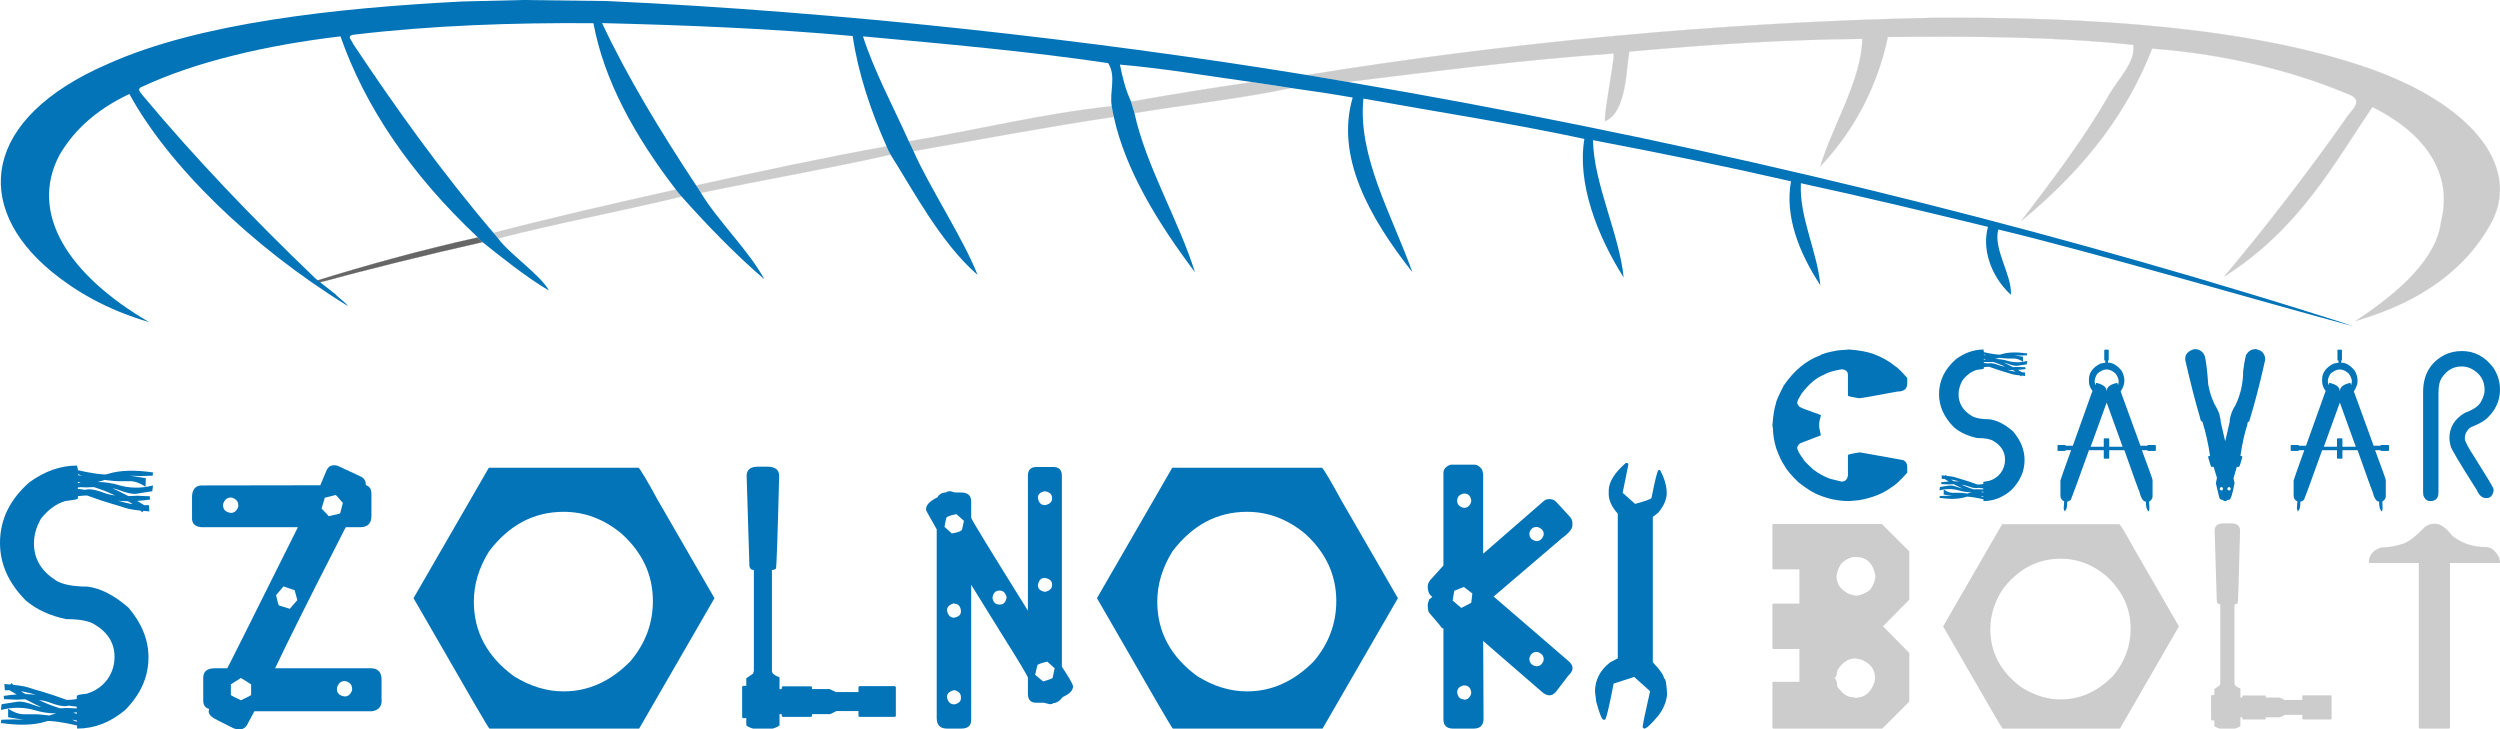 <?xml version="1.0" standalone="no"?>
<!DOCTYPE svg PUBLIC "-//W3C//DTD SVG 1.1//EN" "http://www.w3.org/Graphics/SVG/1.1/DTD/svg11.dtd">
<!--Generator: Xara Designer (www.xara.com), SVG filter version: 6.6.0.9-->
<svg fill="none" fill-rule="evenodd" stroke="black" stroke-width="0.501" stroke-linejoin="bevel" stroke-miterlimit="10" font-family="Times New Roman" font-size="16" style="font-variant-ligatures:none" xmlns:xlink="http://www.w3.org/1999/xlink" xmlns="http://www.w3.org/2000/svg" version="1.1" overflow="visible" width="284.999pt" height="83.162pt" viewBox="77.628 -197.071 284.999 83.162">
 <defs>
	</defs>
 <g id="Layer 1" transform="scale(1 -1)">
  <g id="Group" fill-rule="nonzero">
   <g id="Group_1" stroke-width="0.024">
    <path d="M 226.628,188.52 C 249.394,192.202 273.647,194.546 298.044,195.039 C 315.341,195.159 333.981,194.052 347.679,189.284 C 359.338,185.175 364.759,178.296 361.835,172.079 C 359.624,167.721 355.162,163.082 346.167,160.485 C 351.372,163.898 355.45,167.721 355.907,171.816 C 357.084,176.343 355.235,181.286 348.086,184.877 C 343.84,178.678 339.84,171.001 331.179,165.539 C 335.883,171.115 341.035,177.823 344.993,183.468 C 345.542,184.442 347.486,185.671 345.062,186.445 C 339.092,188.941 331.389,190.914 322.969,191.535 C 320.259,184.573 315.699,178.176 308.046,171.877 C 311.738,176.718 315.101,181.142 317.958,186.073 C 319.033,188.034 321.098,189.906 320.834,191.958 C 311.671,192.925 302.196,192.948 292.838,192.856 C 291.834,187.994 289.442,182.623 285.146,178.112 C 286.538,182.761 289.841,187.945 289.933,192.641 C 280.964,192.572 272.086,191.97 263.38,191.194 C 263.019,189.896 263.165,184.218 260.595,183.263 C 260.524,184.541 261.604,189.717 261.604,190.974 C 251.31,190.27 241.284,188.959 231.278,187.731 C 229.745,187.994 228.188,188.258 226.628,188.52" stroke="#cccccc" fill="#cccccc"/>
    <path d="M 206.572,185.478 C 211.107,186.305 215.737,187.03 220.365,187.714 C 221.853,187.502 223.318,187.271 224.806,187.039 C 219.117,185.832 212.881,185.157 206.956,184.183 C 206.809,184.614 206.691,185.035 206.572,185.478" stroke="#cccccc" fill="#cccccc"/>
    <path d="M 181.237,180.962 C 189.012,182.241 196.303,184.102 204.366,184.968 C 204.435,184.563 204.509,184.149 204.602,183.748 C 196.83,182.593 189.372,181.164 181.766,179.847 C 181.599,180.229 181.407,180.601 181.237,180.962" stroke="#cccccc" fill="#cccccc"/>
    <path d="M 156.985,175.933 C 164.111,177.502 171.307,179.05 178.696,180.388 C 178.813,180.074 178.984,179.756 179.153,179.441 C 172.099,177.853 164.708,176.586 157.535,175.086 C 157.368,175.369 157.178,175.661 156.985,175.933" stroke="#cccccc" fill="#cccccc"/>
    <path d="M 154.68,175.459 C 154.874,175.196 155.09,174.925 155.331,174.665 C 148.47,173.013 141.202,171.636 134.412,169.894 C 134.242,170.105 134.05,170.317 133.882,170.528 C 140.647,172.289 147.653,173.889 154.68,175.459" stroke="#cccccc" fill="#cccccc"/>
    <path d="M 113.494,165.002 C 119.417,166.844 125.585,168.554 132.107,170.003 C 132.205,169.856 132.517,169.593 132.636,169.471 C 126.182,168.015 119.826,166.441 113.661,164.773 C 113.612,164.824 113.541,164.945 113.494,165.002" stroke="#666666" fill="#666666"/>
    <path d="M 130.285,196.9 L 137.21,197.071 L 146.842,196.951 C 173.277,195.746 201.871,192.554 226.628,188.52 C 228.188,188.258 229.745,187.994 231.278,187.731 C 267.65,181.515 301.978,173.324 333.788,163.678 C 335.038,163.314 344.738,160.33 345.816,159.896 C 335.235,162.733 316.349,168.295 305.432,170.912 C 304.833,168.628 307.009,165.755 306.869,163.461 C 304.466,165.684 303.585,168.817 304.258,171.211 C 297.204,172.922 290.198,174.612 282.929,176.183 C 282.714,172.338 284.813,168.374 285.146,164.551 C 282.653,168.366 281.084,172.491 281.803,176.402 C 274.392,178.104 266.858,179.642 259.23,181.091 C 259.302,176.161 262.241,170.361 262.722,165.441 C 259.65,170.293 257.406,176.245 258.246,181.233 C 250.088,182.995 241.452,184.312 233.056,185.832 C 232.385,179.241 236.318,172.536 238.642,166.035 C 233.653,172.375 229.868,179.26 231.834,185.951 C 229.53,186.356 227.179,186.706 224.806,187.039 C 223.318,187.271 221.853,187.502 220.365,187.714 C 215.352,188.398 210.459,189.262 205.299,189.705 C 205.588,188.296 205.923,186.868 206.572,185.478 C 206.691,185.035 206.809,184.614 206.956,184.183 C 208.277,178.116 211.961,172.054 213.857,166.035 C 209.536,171.759 205.899,177.782 204.602,183.75 C 204.509,184.149 204.435,184.563 204.366,184.968 C 204.078,186.587 204.917,188.357 203.956,189.876 C 194.889,191.225 185.387,192.062 176.008,192.925 C 177.306,188.91 179.439,184.956 181.237,180.962 C 181.407,180.601 181.599,180.229 181.766,179.847 C 183.52,175.849 187.508,169.754 189.069,165.739 C 184.871,169.352 181.623,175.559 179.153,179.441 C 178.984,179.756 178.813,180.074 178.696,180.388 C 176.849,184.543 175.457,188.739 174.832,192.966 C 165.479,193.819 155.859,194.201 146.264,194.436 C 149.189,188.205 152.955,182.058 156.985,175.933 C 157.178,175.661 157.368,175.369 157.535,175.086 C 159.385,171.987 163.095,168.382 164.755,165.243 C 161.42,168.091 157.944,171.715 155.331,174.665 C 155.09,174.925 154.874,175.196 154.68,175.459 C 149.932,181.627 146.479,187.963 145.278,194.425 C 136.162,194.497 126.924,194.175 118.147,193.137 C 116.922,193.046 117.81,192.452 117.857,192.111 C 122.679,184.865 127.839,177.622 133.882,170.528 C 134.05,170.317 134.242,170.105 134.412,169.894 C 135.587,168.225 139.316,165.667 140.204,163.954 C 137.806,165.333 134.507,167.962 132.636,169.471 C 132.517,169.593 132.205,169.856 132.107,170.003 C 124.359,177.29 119.204,185.016 116.443,192.925 C 107.901,191.917 99.838,189.99 93.917,187.222 C 93.125,186.959 93.629,186.573 93.846,186.254 C 99.838,179.081 106.337,172.283 113.606,165.312 C 113.653,165.251 115.825,163.578 115.867,163.527 C 116.255,163.084 117.002,162.623 117.288,162.18 C 106.158,169.042 96.772,178.296 92.378,186.356 C 88.229,184.403 85.858,181.887 84.395,179.374 C 80.938,172.781 85.327,165.779 94.636,160.347 C 89.743,161.775 86.215,163.898 83.529,166.09 C 74.46,173.555 75.587,183.578 89.912,189.778 C 100.273,194.436 115.676,196.144 130.285,196.9" stroke="none" fill="#0374b8"/>
   </g>
   <g id="Group_2" fill="#cccccc" stroke-linejoin="round" stroke-linecap="round" stroke="none" stroke-width="0.266">
    <g id="Group_3">
     <path d="M 279.77,137.334 L 292.16,137.334 L 295.287,134.209 L 295.287,128.71 L 292.285,125.674 L 295.287,122.636 L 295.287,117.088 L 292.209,114.012 L 279.77,114.012 L 279.682,114.099 L 279.682,119.268 L 279.77,119.346 L 282.758,119.346 L 282.758,123.087 L 279.77,123.087 L 279.682,123.164 L 279.682,128.186 L 279.77,128.259 L 282.758,128.259 L 282.758,132.164 L 279.77,132.164 L 279.682,132.24 L 279.682,137.247 L 279.77,137.334 Z M 286.987,131.425 C 286.987,130.47 287.494,129.77 288.505,129.327 L 289.21,129.151 C 289.78,129.217 290.322,129.451 290.842,129.852 C 291.229,130.439 291.419,130.962 291.419,131.425 C 291.178,132.863 290.419,133.581 289.147,133.581 C 288.643,133.581 288.121,133.346 287.578,132.879 C 287.284,132.503 287.089,132.016 286.987,131.425 Z M 286.786,119.823 L 286.786,119.709 C 286.939,119.709 287.034,119.413 287.075,118.817 C 287.637,117.999 288.225,117.588 288.847,117.588 L 289.133,117.525 C 290.18,117.525 290.909,118.117 291.317,119.297 L 291.38,119.762 C 291.38,120.764 290.85,121.473 289.786,121.881 L 289.133,122.008 C 288.322,122.008 287.637,121.556 287.075,120.65 C 287.026,120.099 286.928,119.823 286.786,119.823 Z" marker-start="none" marker-end="none"/>
     <path d="M 319.25,137.31 C 319.468,137.084 320.033,136.135 320.946,134.462 L 326.027,125.661 L 319.301,114.012 L 305.918,114.012 C 305.833,114.069 304.056,117.123 300.584,123.175 L 299.141,125.661 L 305.87,137.31 L 319.25,137.31 Z M 304.526,125.359 C 304.526,122.656 305.721,120.433 308.115,118.693 C 309.565,117.789 311.039,117.338 312.549,117.338 C 314.758,117.338 316.745,118.23 318.511,120.013 C 319.848,121.603 320.518,123.402 320.518,125.41 C 320.518,127.728 319.594,129.725 317.743,131.411 C 316.18,132.723 314.447,133.379 312.549,133.379 C 309.895,133.379 307.674,132.201 305.893,129.841 C 304.981,128.39 304.526,126.9 304.526,125.359 Z" marker-start="none" marker-end="none"/>
     <path d="M 331.138,137.411 L 331.955,137.411 C 332.65,137.411 332.995,137.13 332.995,136.569 C 332.861,131.062 332.77,128.309 332.722,128.309 C 332.628,128.226 332.506,128.186 332.356,128.186 L 332.356,119.156 C 332.356,118.948 332.569,118.766 332.995,118.606 L 333.034,118.558 L 333.034,117.551 L 333.236,117.551 C 333.236,117.71 333.266,117.789 333.322,117.789 L 335.857,117.789 C 335.908,117.789 335.932,117.71 335.932,117.551 L 337.502,117.551 L 338.068,117.276 L 340.09,117.276 L 340.09,117.727 L 340.165,117.803 L 343.354,117.803 L 343.428,117.727 L 343.428,115.127 L 343.354,115.052 L 340.165,115.052 L 340.09,115.127 L 340.09,115.58 L 338.117,115.58 L 337.553,115.304 L 335.932,115.304 C 335.932,115.137 335.908,115.052 335.857,115.052 L 333.322,115.052 C 333.266,115.052 333.236,115.137 333.236,115.304 L 333.034,115.304 L 333.034,114.339 C 333.034,114.253 332.834,114.145 332.432,114.012 L 330.663,114.012 C 330.258,114.145 330.06,114.253 330.06,114.339 L 330.06,114.939 L 329.771,114.939 L 329.693,115.016 L 329.693,117.753 L 329.771,117.842 L 330.06,117.842 L 330.06,118.519 L 330.663,118.919 L 330.736,119.156 L 330.736,128.186 C 330.47,128.186 330.336,128.348 330.336,128.673 L 330.096,136.606 C 330.096,137.143 330.446,137.411 331.138,137.411 Z" marker-start="none" marker-end="none"/>
     <path d="M 355.192,137.373 C 355.818,137.373 356.493,136.905 357.212,135.967 C 358.301,135.132 359.555,134.712 360.977,134.712 C 361.557,134.712 362.053,134.357 362.459,133.644 C 362.569,133.426 362.623,133.189 362.623,132.928 L 362.584,132.889 L 356.922,132.889 L 356.922,114.099 L 356.836,114.012 L 353.458,114.012 L 353.37,114.099 L 353.37,132.889 L 347.759,132.889 L 347.671,132.979 C 347.671,133.766 348.137,134.326 349.065,134.664 C 349.894,134.664 350.77,134.816 351.688,135.125 C 352.351,135.412 353.095,135.987 353.922,136.859 C 354.26,137.202 354.682,137.373 355.192,137.373 Z" marker-start="none" marker-end="none"/>
    </g>
   </g>
   <g id="Group_4" stroke-linejoin="round" stroke-linecap="round" stroke="none" stroke-width="0.198" fill="#0374b8">
    <g id="Group_5">
     <path d="M 288.451,157.226 C 289.566,157.144 290.484,156.976 291.208,156.716 C 292.162,156.362 292.988,155.897 293.691,155.321 C 293.935,155.18 294.393,154.735 295.054,153.984 L 295.054,153.353 C 295.054,152.739 294.683,152.435 293.941,152.435 C 291.223,151.924 289.761,151.67 289.558,151.67 C 288.712,151.808 288.292,151.906 288.292,151.961 L 288.292,154.31 C 288.292,154.727 288.05,154.944 287.561,154.968 C 286.599,154.802 285.941,154.603 285.589,154.364 C 284.703,154.027 283.848,153.306 283.016,152.211 C 282.699,151.696 282.544,151.39 282.544,151.292 L 282.507,151.132 C 282.606,150.835 282.744,150.667 282.923,150.624 C 282.938,150.579 283.687,150.294 285.183,149.767 L 285.209,149.732 L 285.209,149.701 C 285.081,149.238 285.014,148.941 285.014,148.809 L 285.014,148.366 L 285.209,147.444 L 282.887,146.554 C 282.724,146.472 282.598,146.305 282.507,146.052 C 282.507,145.793 282.73,145.366 283.175,144.781 C 283.181,144.662 283.575,144.247 284.354,143.534 C 284.918,143.103 285.553,142.756 286.257,142.493 L 287.561,142.17 C 287.981,142.17 288.225,142.404 288.292,142.878 L 288.292,145.188 C 288.292,145.263 288.749,145.366 289.659,145.505 L 294.581,144.621 C 294.896,144.479 295.054,144.215 295.054,143.823 L 295.054,143.19 C 294.283,142.313 293.687,141.76 293.281,141.541 C 292.295,140.802 291.045,140.302 289.527,140.043 L 288.412,139.949 C 287.231,139.949 286.079,140.182 284.959,140.648 C 284.4,140.845 283.636,141.323 282.665,142.076 C 281.842,142.863 281.291,143.519 281.019,144.046 C 280.779,144.362 280.483,144.987 280.127,145.924 C 279.873,146.775 279.747,147.528 279.747,148.179 L 279.682,148.589 C 279.77,149.728 279.903,150.565 280.09,151.095 C 280.09,151.308 280.389,151.985 280.982,153.129 C 282.14,154.828 283.52,155.97 285.116,156.558 C 285.318,156.732 286.008,156.925 287.176,157.132 L 288.451,157.226 Z" marker-start="none" marker-end="none"/>
     <path d="M 303.748,157.226 C 303.748,157.12 303.758,157.06 303.784,157.039 L 303.784,156.669 L 303.813,156.64 L 303.784,156.613 L 303.784,156.429 L 303.905,156.429 L 303.905,156.37 L 303.784,156.37 L 303.784,155.85 L 303.905,155.85 L 303.905,155.787 L 303.784,155.787 L 303.784,155.6 L 303.813,155.507 L 303.784,155.358 L 303.784,155.054 C 303.784,155.015 303.521,154.964 302.986,154.905 C 302.386,154.731 301.846,154.341 301.37,153.735 C 301.059,153.2 300.905,152.662 300.905,152.117 C 300.905,151.071 301.417,150.243 302.437,149.638 C 302.87,149.396 303.533,149.275 304.425,149.275 C 305.286,149.165 306.18,148.706 307.111,147.901 C 307.989,146.866 308.428,145.777 308.428,144.633 C 308.428,143.355 307.92,142.205 306.895,141.176 C 305.93,140.359 304.882,139.949 303.748,139.949 C 303.748,140.098 303.738,140.169 303.719,140.163 L 303.719,140.563 L 303.478,140.563 L 303.478,140.618 L 303.719,140.618 L 303.719,140.804 L 303.693,140.804 L 303.719,140.831 L 303.719,141.351 L 303.693,141.388 L 303.719,141.419 L 303.719,141.697 L 303.693,141.723 L 303.719,141.752 L 303.719,142.087 C 303.719,142.148 303.933,142.199 304.362,142.243 C 304.931,142.412 305.388,142.727 305.735,143.19 C 306.046,143.631 306.201,144.121 306.201,144.66 C 306.201,145.562 305.76,146.275 304.882,146.795 C 304.516,147.023 303.894,147.138 303.012,147.138 C 301.955,147.362 301.078,147.767 300.384,148.356 C 299.247,149.494 298.676,150.757 298.676,152.143 C 298.676,153.67 299.318,154.995 300.6,156.121 C 301.606,156.858 302.659,157.226 303.748,157.226 Z M 303.506,156.037 C 304.703,156.211 305.674,156.183 306.422,155.952 C 307.174,155.724 307.942,155.717 308.726,155.925 L 308.679,155.537 C 308.222,155.46 307.867,155.407 307.619,155.372 C 307.371,155.34 307.009,155.415 306.524,155.6 C 306.042,155.787 305.325,155.85 304.37,155.795 L 303.533,155.823 L 303.506,156.037 Z M 308.698,156.566 L 307.861,156.539 C 306.91,156.594 306.191,156.531 305.707,156.344 C 305.225,156.16 304.86,156.082 304.611,156.115 C 304.364,156.151 304.012,156.205 303.553,156.277 L 303.506,156.669 C 304.293,156.46 305.06,156.468 305.809,156.697 C 306.56,156.927 307.532,156.954 308.726,156.781 L 308.698,156.566 Z M 303.413,156.501 C 304.18,156.429 304.975,156.211 305.795,155.85 C 306.615,155.493 307.448,155.056 308.291,154.541 L 308.03,154.153 C 307.658,154.535 307.306,154.798 306.971,154.938 C 306.638,155.076 306.288,155.229 305.926,155.403 C 305.564,155.57 305.032,155.762 304.333,155.972 L 303.443,156.289 L 303.413,156.501 Z M 303.506,155.668 C 303.927,155.752 304.662,155.59 305.707,155.18 C 306.756,154.767 307.672,154.582 308.458,154.627 L 308.495,154.208 C 307.702,154.274 307.174,154.354 306.908,154.444 C 306.64,154.533 306.334,154.627 305.995,154.723 C 305.654,154.819 305.113,155.001 304.37,155.266 L 303.533,155.452 L 303.506,155.668 Z M 303.599,156.966 C 304.64,156.718 305.402,156.611 305.883,156.64 C 306.367,156.671 307.158,156.592 308.253,156.399 L 308.245,155.832 C 307.873,156.074 307.54,156.197 307.247,156.199 C 306.958,156.203 306.695,156.203 306.454,156.199 C 306.217,156.197 305.493,156.283 304.276,156.456 L 303.626,156.75 L 303.599,156.966 Z M 308.542,154.999 C 307.346,154.821 306.373,154.852 305.625,155.08 C 304.876,155.309 304.107,155.319 303.321,155.109 L 303.366,155.499 C 303.825,155.574 304.176,155.629 304.425,155.662 C 304.672,155.694 305.038,155.621 305.522,155.433 C 306.003,155.249 306.723,155.182 307.678,155.237 L 308.511,155.21 L 308.542,154.999 Z M 303.951,141.055 C 302.758,140.882 301.784,140.908 301.035,141.137 C 300.285,141.366 299.519,141.378 298.731,141.168 L 298.777,141.556 C 299.239,141.629 299.59,141.684 299.838,141.719 C 300.086,141.754 300.451,141.676 300.933,141.492 C 301.417,141.304 302.135,141.239 303.09,141.296 L 303.925,141.27 L 303.951,141.055 Z M 298.759,140.526 L 299.596,140.555 C 300.549,140.496 301.269,140.563 301.751,140.75 C 302.234,140.935 302.598,141.012 302.848,140.976 C 303.096,140.943 303.447,140.888 303.905,140.813 L 303.951,140.425 C 303.164,140.633 302.396,140.626 301.649,140.394 C 300.899,140.167 299.925,140.139 298.731,140.313 L 298.759,140.526 Z M 304.044,140.59 C 303.276,140.664 302.482,140.882 301.663,141.239 C 300.841,141.599 300.011,142.038 299.169,142.548 L 299.428,142.94 C 299.8,142.558 300.153,142.296 300.486,142.156 C 300.824,142.015 301.169,141.861 301.533,141.69 C 301.896,141.52 302.427,141.331 303.126,141.121 L 304.019,140.804 L 304.044,140.59 Z M 303.951,141.427 C 303.531,141.339 302.799,141.502 301.751,141.914 C 300.704,142.327 299.788,142.511 299.001,142.466 L 298.967,142.886 C 299.757,142.817 300.285,142.739 300.553,142.648 C 300.818,142.558 301.123,142.466 301.462,142.37 C 301.805,142.274 302.343,142.093 303.09,141.825 L 303.925,141.642 L 303.951,141.427 Z M 303.862,140.124 C 302.821,140.372 302.059,140.484 301.574,140.453 C 301.09,140.423 300.304,140.502 299.204,140.695 L 299.216,141.258 C 299.588,141.016 299.918,140.896 300.21,140.892 C 300.5,140.89 300.765,140.89 301.004,140.892 C 301.241,140.896 301.968,140.811 303.181,140.635 L 303.831,140.339 L 303.862,140.124 Z M 298.918,142.095 C 300.112,142.268 301.084,142.241 301.835,142.011 C 302.584,141.782 303.352,141.774 304.138,141.986 L 304.091,141.595 C 303.632,141.52 303.28,141.465 303.033,141.433 C 302.784,141.396 302.419,141.474 301.937,141.658 C 301.453,141.845 300.735,141.908 299.783,141.853 L 298.946,141.88 L 298.918,142.095 Z" marker-start="none" marker-end="none"/>
     <path d="M 317.578,157.207 L 317.968,157.207 L 318.023,157.152 L 318.023,156.019 C 318.023,155.98 317.997,155.964 317.942,155.964 L 317.942,155.73 C 318.481,155.73 318.995,155.421 319.493,154.802 C 319.702,154.431 319.807,154.052 319.807,153.67 C 319.807,153.278 319.663,152.873 319.381,152.453 L 321.636,146.256 L 322.426,146.256 C 322.426,146.314 322.445,146.34 322.481,146.34 L 323.337,146.34 L 323.392,146.283 L 323.392,145.716 L 323.337,145.661 L 322.481,145.661 C 322.445,145.661 322.426,145.691 322.426,145.746 L 321.805,145.746 C 322.616,143.564 323.02,142.435 323.02,142.345 L 323.02,140.48 C 323.02,140.262 322.892,140.065 322.63,139.886 L 322.661,139.096 L 322.604,138.787 L 322.547,138.787 C 322.355,138.935 322.258,139.302 322.258,139.886 C 321.943,139.886 321.689,140.282 321.5,141.075 C 321.461,141.099 320.897,142.656 319.807,145.746 L 318.078,145.746 L 318.078,144.836 L 318.023,144.781 L 317.511,144.781 L 317.456,144.836 L 317.456,145.746 L 315.768,145.746 C 314.52,142.272 313.835,140.392 313.707,140.108 C 313.549,139.959 313.412,139.886 313.288,139.886 L 313.288,139.827 C 313.288,139.302 313.219,138.984 313.081,138.872 L 313,138.761 L 312.886,139.096 L 312.945,139.912 C 312.659,140.037 312.514,140.262 312.514,140.59 L 312.514,142.29 C 312.577,142.523 312.982,143.678 313.733,145.746 L 313.11,145.746 C 313.11,145.691 313.094,145.661 313.055,145.661 L 312.238,145.661 L 312.181,145.716 L 312.181,146.283 L 312.238,146.34 L 313.055,146.34 C 313.094,146.34 313.11,146.314 313.11,146.256 L 313.929,146.256 L 316.166,152.508 C 315.9,152.849 315.768,153.206 315.768,153.586 L 315.768,153.837 C 315.768,154.58 316.199,155.174 317.066,155.621 L 317.633,155.73 L 317.633,155.964 C 317.554,155.964 317.511,155.98 317.511,156.019 L 317.511,157.152 L 317.578,157.207 Z M 316.415,153.594 L 316.472,153.196 L 316.501,153.196 C 316.538,153.349 316.574,153.426 316.613,153.426 C 317.385,153.243 317.773,152.937 317.773,152.516 L 317.801,152.516 C 317.801,152.957 318.198,153.259 318.991,153.426 C 319.033,153.274 319.072,153.196 319.103,153.196 L 319.157,153.623 C 319.127,153.944 318.993,154.245 318.759,154.525 C 318.424,154.807 318.105,154.952 317.801,154.952 C 317.434,154.952 317.076,154.79 316.723,154.466 C 316.519,154.153 316.415,153.861 316.415,153.594 Z M 317.773,151.142 L 315.962,146.144 L 317.456,146.144 L 317.456,147.045 L 317.511,147.1 L 318.023,147.1 L 318.078,147.045 L 318.078,146.144 L 319.604,146.144 L 317.801,151.142 L 317.773,151.142 Z" marker-start="none" marker-end="none"/>
     <path d="M 327.796,157.273 C 328.37,157.273 328.766,156.999 328.984,156.456 C 329.139,155.768 329.264,154.698 329.364,153.251 C 329.507,152.447 329.748,151.69 330.09,150.983 C 330.499,150.298 330.703,149.792 330.703,149.469 C 330.734,149.469 330.756,149.384 330.766,149.212 L 330.795,149.212 L 330.766,149.063 L 331.287,146.822 L 331.315,146.822 L 331.836,149.089 L 331.807,149.181 C 331.931,149.857 332.146,150.408 332.449,150.835 C 333.048,152.066 333.347,153.377 333.347,154.765 C 333.524,156.066 333.66,156.716 333.758,156.716 C 333.987,157.086 334.339,157.273 334.81,157.273 C 335.18,157.179 335.424,157.062 335.542,156.919 C 335.722,156.728 335.828,156.495 335.857,156.222 L 335.857,156.047 C 335.432,154.121 334.993,152.365 334.548,150.78 L 334.028,149.008 C 333.89,149.008 333.824,148.888 333.824,148.653 C 333.508,147.691 333.244,146.509 333.034,145.105 C 333.11,145.105 333.187,145.076 333.266,145.011 C 333.063,144.27 332.934,143.881 332.886,143.85 L 332.624,143.85 L 332.244,142.54 L 332.366,142.019 L 332.366,141.986 C 332.13,140.727 331.925,140.098 331.752,140.098 C 331.618,140.098 331.5,140.051 331.401,139.949 L 331.205,139.949 C 331.179,139.992 331.013,140.069 330.703,140.182 C 330.658,140.182 330.507,140.782 330.238,141.986 L 330.36,142.595 L 329.978,143.85 L 329.718,143.85 C 329.675,143.85 329.547,144.239 329.34,145.011 C 329.419,145.076 329.497,145.105 329.57,145.105 C 329.376,146.468 329.086,147.767 328.698,149.008 C 328.56,149.008 328.472,149.153 328.436,149.443 C 327.891,151.28 327.329,153.472 326.747,156.019 L 326.747,156.222 C 326.747,156.633 326.997,156.952 327.499,157.179 L 327.796,157.273 Z M 330.673,141.317 C 330.673,141.264 330.734,141.211 330.852,141.148 C 330.968,141.148 331.036,141.225 331.055,141.38 C 331.013,141.492 330.944,141.548 330.852,141.548 C 330.734,141.51 330.673,141.433 330.673,141.317 Z M 331.548,141.317 C 331.548,141.264 331.605,141.211 331.726,141.148 C 331.844,141.148 331.909,141.225 331.929,141.38 C 331.887,141.492 331.819,141.548 331.726,141.548 C 331.605,141.51 331.548,141.433 331.548,141.317 Z" marker-start="none" marker-end="none"/>
     <path d="M 344.162,157.207 L 344.554,157.207 L 344.609,157.152 L 344.609,156.019 C 344.609,155.98 344.581,155.964 344.524,155.964 L 344.524,155.73 C 345.062,155.73 345.581,155.421 346.075,154.802 C 346.283,154.431 346.391,154.052 346.391,153.67 C 346.391,153.278 346.249,152.873 345.965,152.453 L 348.222,146.256 L 349.01,146.256 C 349.01,146.314 349.027,146.34 349.065,146.34 L 349.921,146.34 L 349.978,146.283 L 349.978,145.716 L 349.921,145.661 L 349.065,145.661 C 349.027,145.661 349.01,145.691 349.01,145.746 L 348.389,145.746 C 349.198,143.564 349.606,142.435 349.606,142.345 L 349.606,140.48 C 349.606,140.262 349.474,140.065 349.214,139.886 L 349.243,139.096 L 349.188,138.787 L 349.133,138.787 C 348.939,138.935 348.844,139.302 348.844,139.886 C 348.527,139.886 348.273,140.282 348.082,141.075 C 348.045,141.099 347.481,142.656 346.391,145.746 L 344.664,145.746 L 344.664,144.836 L 344.609,144.781 L 344.097,144.781 L 344.042,144.836 L 344.042,145.746 L 342.35,145.746 C 341.105,142.272 340.417,140.392 340.289,140.108 C 340.135,139.959 339.994,139.886 339.87,139.886 L 339.87,139.827 C 339.87,139.302 339.801,138.984 339.667,138.872 L 339.584,138.761 L 339.47,139.096 L 339.527,139.912 C 339.243,140.037 339.1,140.262 339.1,140.59 L 339.1,142.29 C 339.163,142.523 339.568,143.678 340.315,145.746 L 339.694,145.746 C 339.694,145.691 339.676,145.661 339.639,145.661 L 338.821,145.661 L 338.767,145.716 L 338.767,146.283 L 338.821,146.34 L 339.639,146.34 C 339.676,146.34 339.694,146.314 339.694,146.256 L 340.511,146.256 L 342.752,152.508 C 342.483,152.849 342.35,153.206 342.35,153.586 L 342.35,153.837 C 342.35,154.58 342.784,155.174 343.65,155.621 L 344.217,155.73 L 344.217,155.964 C 344.138,155.964 344.097,155.98 344.097,156.019 L 344.097,157.152 L 344.162,157.207 Z M 343.001,153.594 L 343.056,153.196 L 343.083,153.196 C 343.121,153.349 343.158,153.426 343.195,153.426 C 343.969,153.243 344.355,152.937 344.355,152.516 L 344.385,152.516 C 344.385,152.957 344.781,153.259 345.575,153.426 C 345.615,153.274 345.654,153.196 345.684,153.196 L 345.743,153.623 C 345.708,153.944 345.577,154.245 345.34,154.525 C 345.007,154.807 344.689,154.952 344.385,154.952 C 344.02,154.952 343.662,154.79 343.307,154.466 C 343.103,154.153 343.001,153.861 343.001,153.594 Z M 344.355,151.142 L 342.544,146.144 L 344.042,146.144 L 344.042,147.045 L 344.097,147.1 L 344.609,147.1 L 344.664,147.045 L 344.664,146.144 L 346.186,146.144 L 344.385,151.142 L 344.355,151.142 Z" marker-start="none" marker-end="none"/>
     <path d="M 358.297,157.052 C 359.716,157.052 360.898,156.429 361.847,155.182 C 362.367,154.409 362.627,153.57 362.627,152.664 C 362.627,151.351 362.087,150.218 361.012,149.267 C 360.589,148.943 360.024,148.646 359.312,148.375 C 358.846,148.039 358.614,147.606 358.614,147.073 C 358.614,146.783 359.01,146.033 359.803,144.824 C 361.055,142.827 361.735,141.699 361.847,141.445 C 361.884,141.372 361.902,141.264 361.902,141.129 C 361.784,140.571 361.528,140.292 361.13,140.292 L 361.012,140.292 C 360.589,140.292 360.244,140.604 359.971,141.223 C 357.991,144.33 356.999,146.003 356.999,146.236 C 356.905,146.572 356.858,146.86 356.858,147.1 C 356.858,148.334 357.434,149.297 358.588,149.99 C 359.59,150.361 360.216,150.792 360.463,151.28 C 360.736,151.77 360.872,152.213 360.872,152.609 C 360.872,153.743 360.331,154.568 359.257,155.088 C 358.925,155.227 358.59,155.295 358.242,155.295 C 357.326,155.295 356.587,154.878 356.023,154.048 C 355.751,153.666 355.613,153.08 355.613,152.292 L 355.613,140.961 C 355.613,140.286 355.308,139.949 354.695,139.949 C 354.307,139.949 354.036,140.169 353.887,140.61 L 353.86,140.99 L 353.86,152.351 C 353.86,154.356 354.686,155.779 356.338,156.623 C 356.909,156.907 357.561,157.052 358.297,157.052 Z" marker-start="none" marker-end="none"/>
    </g>
   </g>
   <g id="Group_6" stroke-linejoin="round" stroke-linecap="round" stroke="none" stroke-width="0.435" fill="#0374b8">
    <g id="Group_7">
     <path d="M 86.422,143.997 C 86.422,143.819 86.449,143.709 86.504,143.666 L 86.504,143.027 L 86.546,142.987 L 86.504,142.926 L 86.504,142.615 L 86.711,142.615 L 86.711,142.513 L 86.504,142.513 L 86.504,141.607 L 86.711,141.607 L 86.711,141.506 L 86.504,141.506 L 86.504,141.172 L 86.546,141.012 L 86.504,140.764 L 86.504,140.227 C 86.504,140.159 86.036,140.069 85.103,139.959 C 84.058,139.657 83.125,138.986 82.301,137.943 C 81.765,137.006 81.499,136.067 81.499,135.119 C 81.499,133.309 82.385,131.876 84.156,130.815 C 84.911,130.407 86.065,130.199 87.616,130.199 C 89.099,130.006 90.651,129.211 92.269,127.808 C 93.793,126.011 94.555,124.124 94.555,122.146 C 94.555,119.921 93.669,117.915 91.897,116.133 C 90.224,114.719 88.398,114.012 86.422,114.012 C 86.422,114.272 86.408,114.396 86.379,114.382 L 86.379,115.08 L 85.967,115.08 L 85.967,115.164 L 86.379,115.164 L 86.379,115.495 L 86.34,115.495 L 86.379,115.535 L 86.379,116.44 L 86.34,116.505 L 86.379,116.564 L 86.379,117.037 L 86.34,117.1 L 86.379,117.143 L 86.379,117.718 C 86.379,117.827 86.752,117.915 87.491,117.986 C 88.481,118.272 89.277,118.823 89.881,119.632 C 90.418,120.403 90.684,121.254 90.684,122.187 C 90.684,123.751 89.922,124.987 88.398,125.893 C 87.767,126.292 86.689,126.492 85.164,126.492 C 83.325,126.875 81.801,127.578 80.594,128.592 C 78.615,130.568 77.628,132.768 77.628,135.181 C 77.628,137.82 78.739,140.12 80.964,142.08 C 82.72,143.359 84.539,143.997 86.422,143.997 Z M 86.01,141.939 C 88.081,142.237 89.771,142.19 91.074,141.792 C 92.378,141.396 93.711,141.374 95.071,141.731 L 94.988,141.071 C 94.193,140.935 93.582,140.841 93.155,140.782 C 92.728,140.727 92.096,140.862 91.251,141.184 C 90.406,141.51 89.159,141.613 87.512,141.506 L 86.05,141.566 L 86.01,141.939 Z M 95.029,142.843 L 93.568,142.802 C 91.919,142.898 90.678,142.786 89.839,142.46 C 89.003,142.139 88.367,142.009 87.934,142.07 C 87.504,142.133 86.885,142.225 86.091,142.349 L 86.01,143.027 C 87.367,142.66 88.7,142.67 90.005,143.068 C 91.31,143.468 92.998,143.515 95.071,143.215 L 95.029,142.843 Z M 85.844,142.739 C 87.177,142.615 88.556,142.241 89.983,141.619 C 91.411,140.994 92.852,140.235 94.309,139.343 L 93.858,138.663 C 93.21,139.321 92.6,139.774 92.021,140.02 C 91.445,140.268 90.841,140.541 90.21,140.835 C 89.578,141.129 88.659,141.457 87.451,141.815 L 85.907,142.37 L 85.844,142.739 Z M 86.01,141.296 C 86.738,141.435 88.01,141.148 89.83,140.433 C 91.647,139.719 93.238,139.404 94.598,139.486 L 94.658,138.767 C 93.284,138.876 92.37,139.008 91.909,139.167 C 91.449,139.323 90.924,139.486 90.334,139.653 C 89.743,139.817 88.804,140.13 87.512,140.598 L 86.05,140.929 L 86.01,141.296 Z M 86.175,143.542 C 87.973,143.119 89.294,142.932 90.139,142.987 C 90.984,143.042 92.354,142.898 94.248,142.554 L 94.225,141.587 C 93.582,142 93.008,142.209 92.506,142.217 C 92.004,142.221 91.545,142.221 91.127,142.217 C 90.708,142.209 89.448,142.357 87.349,142.656 L 86.215,143.172 L 86.175,143.542 Z M 94.74,140.124 C 92.669,139.823 90.98,139.872 89.686,140.268 C 88.389,140.666 87.054,140.688 85.679,140.331 L 85.762,140.99 C 86.559,141.125 87.173,141.223 87.605,141.278 C 88.038,141.333 88.672,141.199 89.512,140.876 C 90.349,140.555 91.598,140.447 93.26,140.557 L 94.701,140.496 L 94.74,140.124 Z M 86.793,115.926 C 84.717,115.623 83.031,115.674 81.725,116.072 C 80.42,116.468 79.09,116.49 77.731,116.133 L 77.812,116.79 C 78.609,116.927 79.221,117.023 79.647,117.08 C 80.07,117.135 80.704,116.999 81.539,116.678 C 82.378,116.355 83.626,116.249 85.289,116.359 L 86.73,116.298 L 86.793,115.926 Z M 77.774,115.021 L 79.215,115.062 C 80.875,114.967 82.123,115.078 82.96,115.402 C 83.799,115.723 84.433,115.855 84.868,115.792 C 85.299,115.731 85.912,115.637 86.711,115.513 L 86.793,114.835 C 85.421,115.204 84.083,115.192 82.787,114.796 C 81.488,114.396 79.804,114.347 77.731,114.649 L 77.774,115.021 Z M 86.936,115.123 C 85.603,115.247 84.228,115.621 82.805,116.245 C 81.387,116.87 79.943,117.629 78.473,118.521 L 78.926,119.201 C 79.57,118.541 80.184,118.09 80.767,117.842 C 81.35,117.594 81.958,117.323 82.592,117.027 C 83.222,116.733 84.142,116.405 85.352,116.05 L 86.896,115.495 L 86.936,115.123 Z M 86.793,116.564 C 86.05,116.427 84.774,116.716 82.96,117.429 C 81.149,118.145 79.556,118.458 78.182,118.378 L 78.124,119.098 C 79.496,118.988 80.416,118.854 80.879,118.693 C 81.348,118.541 81.876,118.378 82.468,118.212 C 83.058,118.047 83.999,117.731 85.289,117.267 L 86.73,116.935 L 86.793,116.564 Z M 86.628,114.318 C 84.815,114.745 83.49,114.93 82.651,114.875 C 81.815,114.82 80.448,114.967 78.555,115.306 L 78.555,116.276 C 79.198,115.863 79.776,115.655 80.286,115.647 C 80.792,115.643 81.251,115.643 81.664,115.647 C 82.076,115.655 83.34,115.507 85.454,115.204 L 86.565,114.69 L 86.628,114.318 Z M 78.04,117.741 C 80.113,118.039 81.801,117.992 83.106,117.594 C 84.411,117.198 85.742,117.176 87.101,117.533 L 87.018,116.872 C 86.224,116.735 85.614,116.639 85.187,116.584 C 84.76,116.529 84.13,116.664 83.291,116.986 C 82.454,117.309 81.204,117.415 79.541,117.306 L 78.102,117.368 L 78.04,117.741 Z" marker-start="none" marker-end="none"/>
     <path d="M 116.119,143.974 L 118.631,142.802 C 119.098,142.623 119.33,142.294 119.33,141.815 L 119.33,141.774 C 119.756,141.635 119.97,141.304 119.97,140.782 L 119.97,140.699 L 119.97,138.251 C 119.97,137.416 119.564,136.988 118.755,136.974 L 117.064,136.974 C 117.037,136.974 116.702,136.33 116.059,135.038 C 112.967,129.01 110.612,124.294 108.991,120.891 L 119.889,120.891 C 120.683,120.891 121.096,120.486 121.124,119.673 L 121.124,117.409 C 121.205,116.584 120.84,116.111 120.031,115.986 L 106.625,115.986 L 105.923,114.672 C 105.609,113.943 105.045,113.735 104.235,114.053 C 102.74,114.796 101.97,115.192 101.931,115.247 C 101.476,115.535 101.326,115.871 101.476,116.257 C 101.035,116.353 100.81,116.661 100.797,117.182 L 100.797,119.84 C 100.81,120.538 101.257,120.891 102.135,120.891 L 103.535,120.891 C 103.563,120.891 106.245,126.251 111.59,136.974 L 100.571,136.974 C 99.912,137.029 99.562,137.332 99.52,137.879 L 99.52,140.539 C 99.575,141.333 99.952,141.731 100.651,141.731 L 114.142,141.752 L 114.8,143.317 C 115.02,143.934 115.461,144.154 116.119,143.974 Z M 114.286,139.096 C 114.806,138.573 115.075,138.285 115.089,138.228 C 115.967,138.406 116.408,138.518 116.408,138.559 L 116.715,139.733 C 116.206,140.337 115.935,140.64 115.892,140.64 L 114.657,140.331 L 114.286,139.096 Z M 103.061,139.463 C 103.061,138.972 103.355,138.683 103.947,138.6 C 104.347,138.6 104.628,138.839 104.792,139.321 L 104.792,139.486 C 104.792,139.886 104.563,140.167 104.112,140.331 L 103.925,140.351 C 103.516,140.351 103.226,140.104 103.061,139.61 L 103.061,139.463 Z M 109.94,130.219 C 109.94,130.191 109.658,129.862 109.097,129.229 C 109.275,128.445 109.383,128.055 109.426,128.055 L 110.681,127.665 C 110.681,127.706 110.962,128.033 111.524,128.653 L 111.218,129.786 L 109.94,130.219 Z M 103.947,119.056 L 103.947,117.842 C 103.947,117.799 104.329,117.602 105.102,117.245 C 105.857,117.602 106.239,117.799 106.254,117.842 L 106.254,119.035 C 106.254,119.064 105.868,119.311 105.102,119.776 L 105.082,119.776 L 103.947,119.056 Z M 116.036,118.521 C 116.036,118.039 116.331,117.759 116.922,117.676 C 117.321,117.676 117.601,117.915 117.768,118.397 L 117.768,118.562 C 117.768,118.962 117.546,119.242 117.107,119.407 L 116.9,119.427 C 116.504,119.427 116.223,119.195 116.059,118.728 L 116.036,118.521 Z" marker-start="none" marker-end="none"/>
     <path d="M 150.429,143.749 C 150.702,143.46 151.427,142.247 152.59,140.104 L 159.078,128.878 L 150.49,114.012 L 133.419,114.012 C 133.309,114.081 131.035,117.978 126.603,125.708 L 124.768,128.878 L 133.356,143.749 L 150.429,143.749 Z M 131.646,128.488 C 131.646,125.042 133.17,122.209 136.216,119.982 C 138.072,118.829 139.959,118.254 141.882,118.254 C 144.699,118.254 147.228,119.393 149.48,121.673 C 151.197,123.703 152.057,125.996 152.057,128.551 C 152.057,131.513 150.876,134.068 148.511,136.212 C 146.509,137.888 144.298,138.724 141.882,138.724 C 138.491,138.724 135.656,137.222 133.378,134.215 C 132.223,132.36 131.646,130.453 131.646,128.488 Z" marker-start="none" marker-end="none"/>
     <path d="M 164.065,143.873 L 165.113,143.873 C 166.005,143.873 166.452,143.515 166.452,142.802 C 166.273,135.771 166.151,132.258 166.082,132.258 C 165.972,132.148 165.82,132.093 165.627,132.093 L 165.627,120.581 C 165.627,120.307 165.904,120.073 166.452,119.88 L 166.494,119.819 L 166.494,118.521 L 166.739,118.521 C 166.739,118.728 166.782,118.829 166.862,118.829 L 170.095,118.829 C 170.164,118.829 170.201,118.728 170.201,118.521 L 172.199,118.521 L 172.92,118.172 L 175.493,118.172 L 175.493,118.746 L 175.596,118.852 L 179.653,118.852 L 179.754,118.746 L 179.754,115.43 L 179.653,115.349 L 175.596,115.349 L 175.493,115.43 L 175.493,116.009 L 172.979,116.009 L 172.26,115.659 L 170.201,115.659 C 170.201,115.453 170.164,115.349 170.095,115.349 L 166.862,115.349 C 166.782,115.349 166.739,115.453 166.739,115.659 L 166.494,115.659 L 166.494,114.424 C 166.494,114.314 166.239,114.176 165.733,114.012 L 163.465,114.012 C 162.959,114.176 162.705,114.314 162.705,114.424 L 162.705,115.204 L 162.333,115.204 L 162.232,115.288 L 162.232,118.787 L 162.333,118.893 L 162.705,118.893 L 162.705,119.756 L 163.465,120.27 L 163.569,120.581 L 163.569,132.093 C 163.225,132.093 163.055,132.305 163.055,132.731 L 162.743,142.843 C 162.743,143.529 163.185,143.873 164.065,143.873 Z" marker-start="none" marker-end="none"/>
     <path d="M 195.779,143.832 L 197.716,143.832 C 198.36,143.832 198.681,143.501 198.681,142.843 L 198.681,121.075 C 199.465,119.88 199.89,119.146 199.961,118.87 C 199.961,118.364 199.567,117.946 198.787,117.617 C 198.429,117.147 198.057,116.913 197.675,116.913 C 197.675,116.849 197.577,116.812 197.385,116.812 L 197.385,116.771 L 196.644,116.956 L 195.779,116.956 C 195.135,116.956 194.809,117.286 194.809,117.946 L 194.809,119.819 C 194.717,120.12 193.701,121.809 191.764,124.885 L 188.344,130.403 L 188.344,115 C 188.344,114.341 187.965,114.012 187.212,114.012 L 185.583,114.012 C 184.802,114.012 184.412,114.416 184.412,115.227 L 184.412,136.726 L 183.235,138.825 L 183.195,139.012 C 183.195,139.508 183.629,139.959 184.493,140.372 C 184.7,140.741 185.028,140.929 185.481,140.929 C 185.481,140.994 185.626,141.045 185.914,141.071 L 185.997,141.071 L 186.491,140.929 L 187.171,140.929 C 187.951,140.929 188.344,140.586 188.344,139.896 L 188.344,138.045 C 188.344,137.892 190.5,134.365 194.809,127.458 L 194.809,142.843 C 194.809,143.501 195.135,143.832 195.779,143.832 Z M 195.944,140.331 C 196.025,139.766 196.301,139.486 196.769,139.486 C 197.303,139.596 197.569,139.855 197.569,140.268 C 197.569,140.721 197.289,140.99 196.724,141.071 C 196.204,140.961 195.944,140.717 195.944,140.331 Z M 185.297,137.014 L 186.139,136.253 C 186.924,136.391 187.314,136.561 187.314,136.767 L 187.52,137.696 L 186.657,138.455 C 185.873,138.32 185.481,138.147 185.481,137.943 L 185.297,137.014 Z M 195.944,130.362 C 195.944,129.951 196.218,129.695 196.769,129.6 C 197.303,129.723 197.569,129.994 197.569,130.403 C 197.569,130.843 197.289,131.105 196.724,131.187 C 196.301,131.187 196.04,130.913 195.944,130.362 Z M 190.772,128.901 C 190.857,128.405 191.111,128.161 191.535,128.157 L 191.658,128.157 C 192.044,128.161 192.284,128.427 192.38,128.964 C 192.27,129.484 192.003,129.746 191.576,129.746 C 191.111,129.746 190.841,129.466 190.772,128.901 Z M 185.583,127.48 C 185.694,126.929 185.962,126.655 186.387,126.655 C 186.909,126.751 187.171,126.984 187.171,127.357 L 187.171,127.48 C 187.102,127.986 186.854,128.243 186.428,128.243 L 186.428,128.303 C 185.867,128.165 185.583,127.89 185.583,127.48 Z M 195.635,120.146 L 196.542,119.389 C 197.267,119.592 197.632,119.738 197.632,119.819 L 197.858,120.891 L 197.015,121.65 C 196.261,121.459 195.883,121.317 195.883,121.217 L 195.635,120.146 Z M 185.583,117.617 C 185.681,117.052 185.962,116.771 186.428,116.771 C 186.924,116.88 187.171,117.115 187.171,117.47 L 187.171,117.617 C 187.171,118.001 186.924,118.258 186.428,118.397 C 185.867,118.272 185.583,118.013 185.583,117.617 Z" marker-start="none" marker-end="none"/>
     <path d="M 228.339,143.749 C 228.611,143.46 229.335,142.247 230.499,140.104 L 236.988,128.878 L 228.4,114.012 L 211.328,114.012 C 211.218,114.081 208.945,117.978 204.513,125.708 L 202.68,128.878 L 211.265,143.749 L 228.339,143.749 Z M 209.557,128.488 C 209.557,125.042 211.081,122.209 214.129,119.982 C 215.982,118.829 217.87,118.254 219.793,118.254 C 222.607,118.254 225.139,119.393 227.392,121.673 C 229.107,123.703 229.964,125.996 229.964,128.551 C 229.964,131.513 228.784,134.068 226.425,136.212 C 224.418,137.888 222.208,138.724 219.793,138.724 C 216.399,138.724 213.566,137.222 211.286,134.215 C 210.134,132.36 209.557,130.453 209.557,128.488 Z" marker-start="none" marker-end="none"/>
     <path d="M 243.046,144.099 L 243.662,144.099 L 245.124,144.099 L 245.742,144.099 C 246.03,144.099 246.305,143.919 246.565,143.564 C 246.636,143.399 246.683,143.207 246.709,142.987 L 246.709,133.944 L 253.527,139.878 C 253.718,140.069 253.933,140.167 254.165,140.167 L 254.37,140.167 C 254.633,140.167 254.872,140.043 255.092,139.794 L 256.552,138.21 C 256.787,137.961 256.897,137.7 256.884,137.427 L 256.884,137.181 C 256.884,136.781 256.48,136.285 255.666,135.698 L 247.904,129.065 L 256.433,121.713 C 257.063,121.179 257.054,120.62 256.411,120.045 L 255.215,118.48 C 254.719,117.712 254.145,117.594 253.484,118.131 C 253.291,118.309 251.035,120.266 246.709,123.999 L 246.752,115.145 C 246.752,114.402 246.389,114.024 245.659,114.012 L 243.21,114.012 C 242.521,114.038 242.178,114.388 242.178,115.062 L 242.178,125.42 C 242.058,125.42 241.915,125.543 241.768,125.792 L 240.574,127.192 L 240.469,127.357 C 240.414,127.578 240.388,127.808 240.388,128.055 C 240.388,128.249 240.451,128.482 240.574,128.758 C 240.68,128.839 240.794,128.919 240.902,129.002 L 240.902,129.025 C 240.753,129.149 240.639,129.264 240.574,129.374 C 240.451,129.635 240.388,129.896 240.388,130.158 C 240.388,130.527 240.537,130.852 240.841,131.123 L 242.178,132.607 L 242.178,142.966 L 242.178,143.172 C 242.178,143.558 242.425,143.858 242.921,144.078 L 243.046,144.099 Z M 243.744,139.98 C 243.744,139.61 243.956,139.349 244.383,139.198 L 244.548,139.179 C 244.891,139.179 245.144,139.368 245.309,139.754 C 245.338,139.809 245.35,139.898 245.35,140.02 C 245.268,140.543 245.007,140.804 244.57,140.804 L 244.486,140.804 C 243.991,140.695 243.744,140.419 243.744,139.98 Z M 251.982,136.192 C 251.982,135.834 252.176,135.579 252.558,135.43 L 252.786,135.387 C 253.157,135.387 253.423,135.6 253.59,136.028 L 253.608,136.212 C 253.608,136.569 253.382,136.828 252.929,136.992 L 252.763,136.992 C 252.38,136.992 252.121,136.773 251.982,136.336 L 251.982,136.192 Z M 243.228,128.612 L 244.218,127.767 C 244.96,128.139 245.338,128.335 245.35,128.366 L 245.474,129.415 L 244.507,130.158 L 243.413,129.723 L 243.228,128.612 Z M 251.982,121.918 C 251.982,121.561 252.176,121.309 252.558,121.156 L 252.786,121.116 C 253.157,121.116 253.423,121.327 253.59,121.754 L 253.608,121.938 C 253.608,122.311 253.382,122.579 252.929,122.742 L 252.763,122.742 C 252.38,122.742 252.121,122.516 251.982,122.063 L 251.982,121.918 Z M 243.744,118.131 C 243.826,117.609 244.082,117.346 244.507,117.346 L 244.529,117.306 L 244.548,117.306 C 244.891,117.306 245.144,117.497 245.309,117.882 C 245.338,117.952 245.35,118.039 245.35,118.149 C 245.268,118.674 245.007,118.933 244.57,118.931 L 244.486,118.931 C 243.991,118.823 243.744,118.558 243.744,118.131 Z" marker-start="none" marker-end="none"/>
     <path d="M 262.96,144.286 L 263.165,144.286 L 263.267,144.18 L 263.267,144.139 L 262.61,140.888 L 264.029,139.63 C 265.278,139.959 265.902,140.192 265.902,140.331 C 266.317,142.431 266.583,143.483 266.707,143.483 L 266.872,143.483 C 267.382,142.548 267.634,141.668 267.634,140.845 C 267.634,140.147 267.313,139.404 266.666,138.622 L 266.049,138.147 L 266.049,121.571 C 266.872,120.705 267.299,120.091 267.327,119.738 C 267.505,119.738 267.619,119.133 267.676,117.923 C 267.607,117.088 267.272,116.269 266.666,115.473 C 265.843,114.498 265.315,114.012 265.082,114.012 L 265.039,114.012 L 264.894,114.153 L 264.894,114.217 C 264.894,114.451 265.176,115.802 265.737,118.272 L 263.927,119.901 L 261.58,119.14 C 261.057,116.391 260.722,115.021 260.571,115.021 L 260.424,115.021 C 260.245,115.021 259.973,115.7 259.603,117.058 L 259.457,118.212 C 259.457,119.56 260.034,120.675 261.19,121.571 L 262.053,122.022 L 262.053,138.518 C 261.408,139.23 261.065,139.937 261.022,140.64 L 261.022,141.154 C 261.026,142.115 261.667,143.16 262.96,144.286 Z" marker-start="none" marker-end="none"/>
    </g>
   </g>
  </g>
 </g>
</svg>

